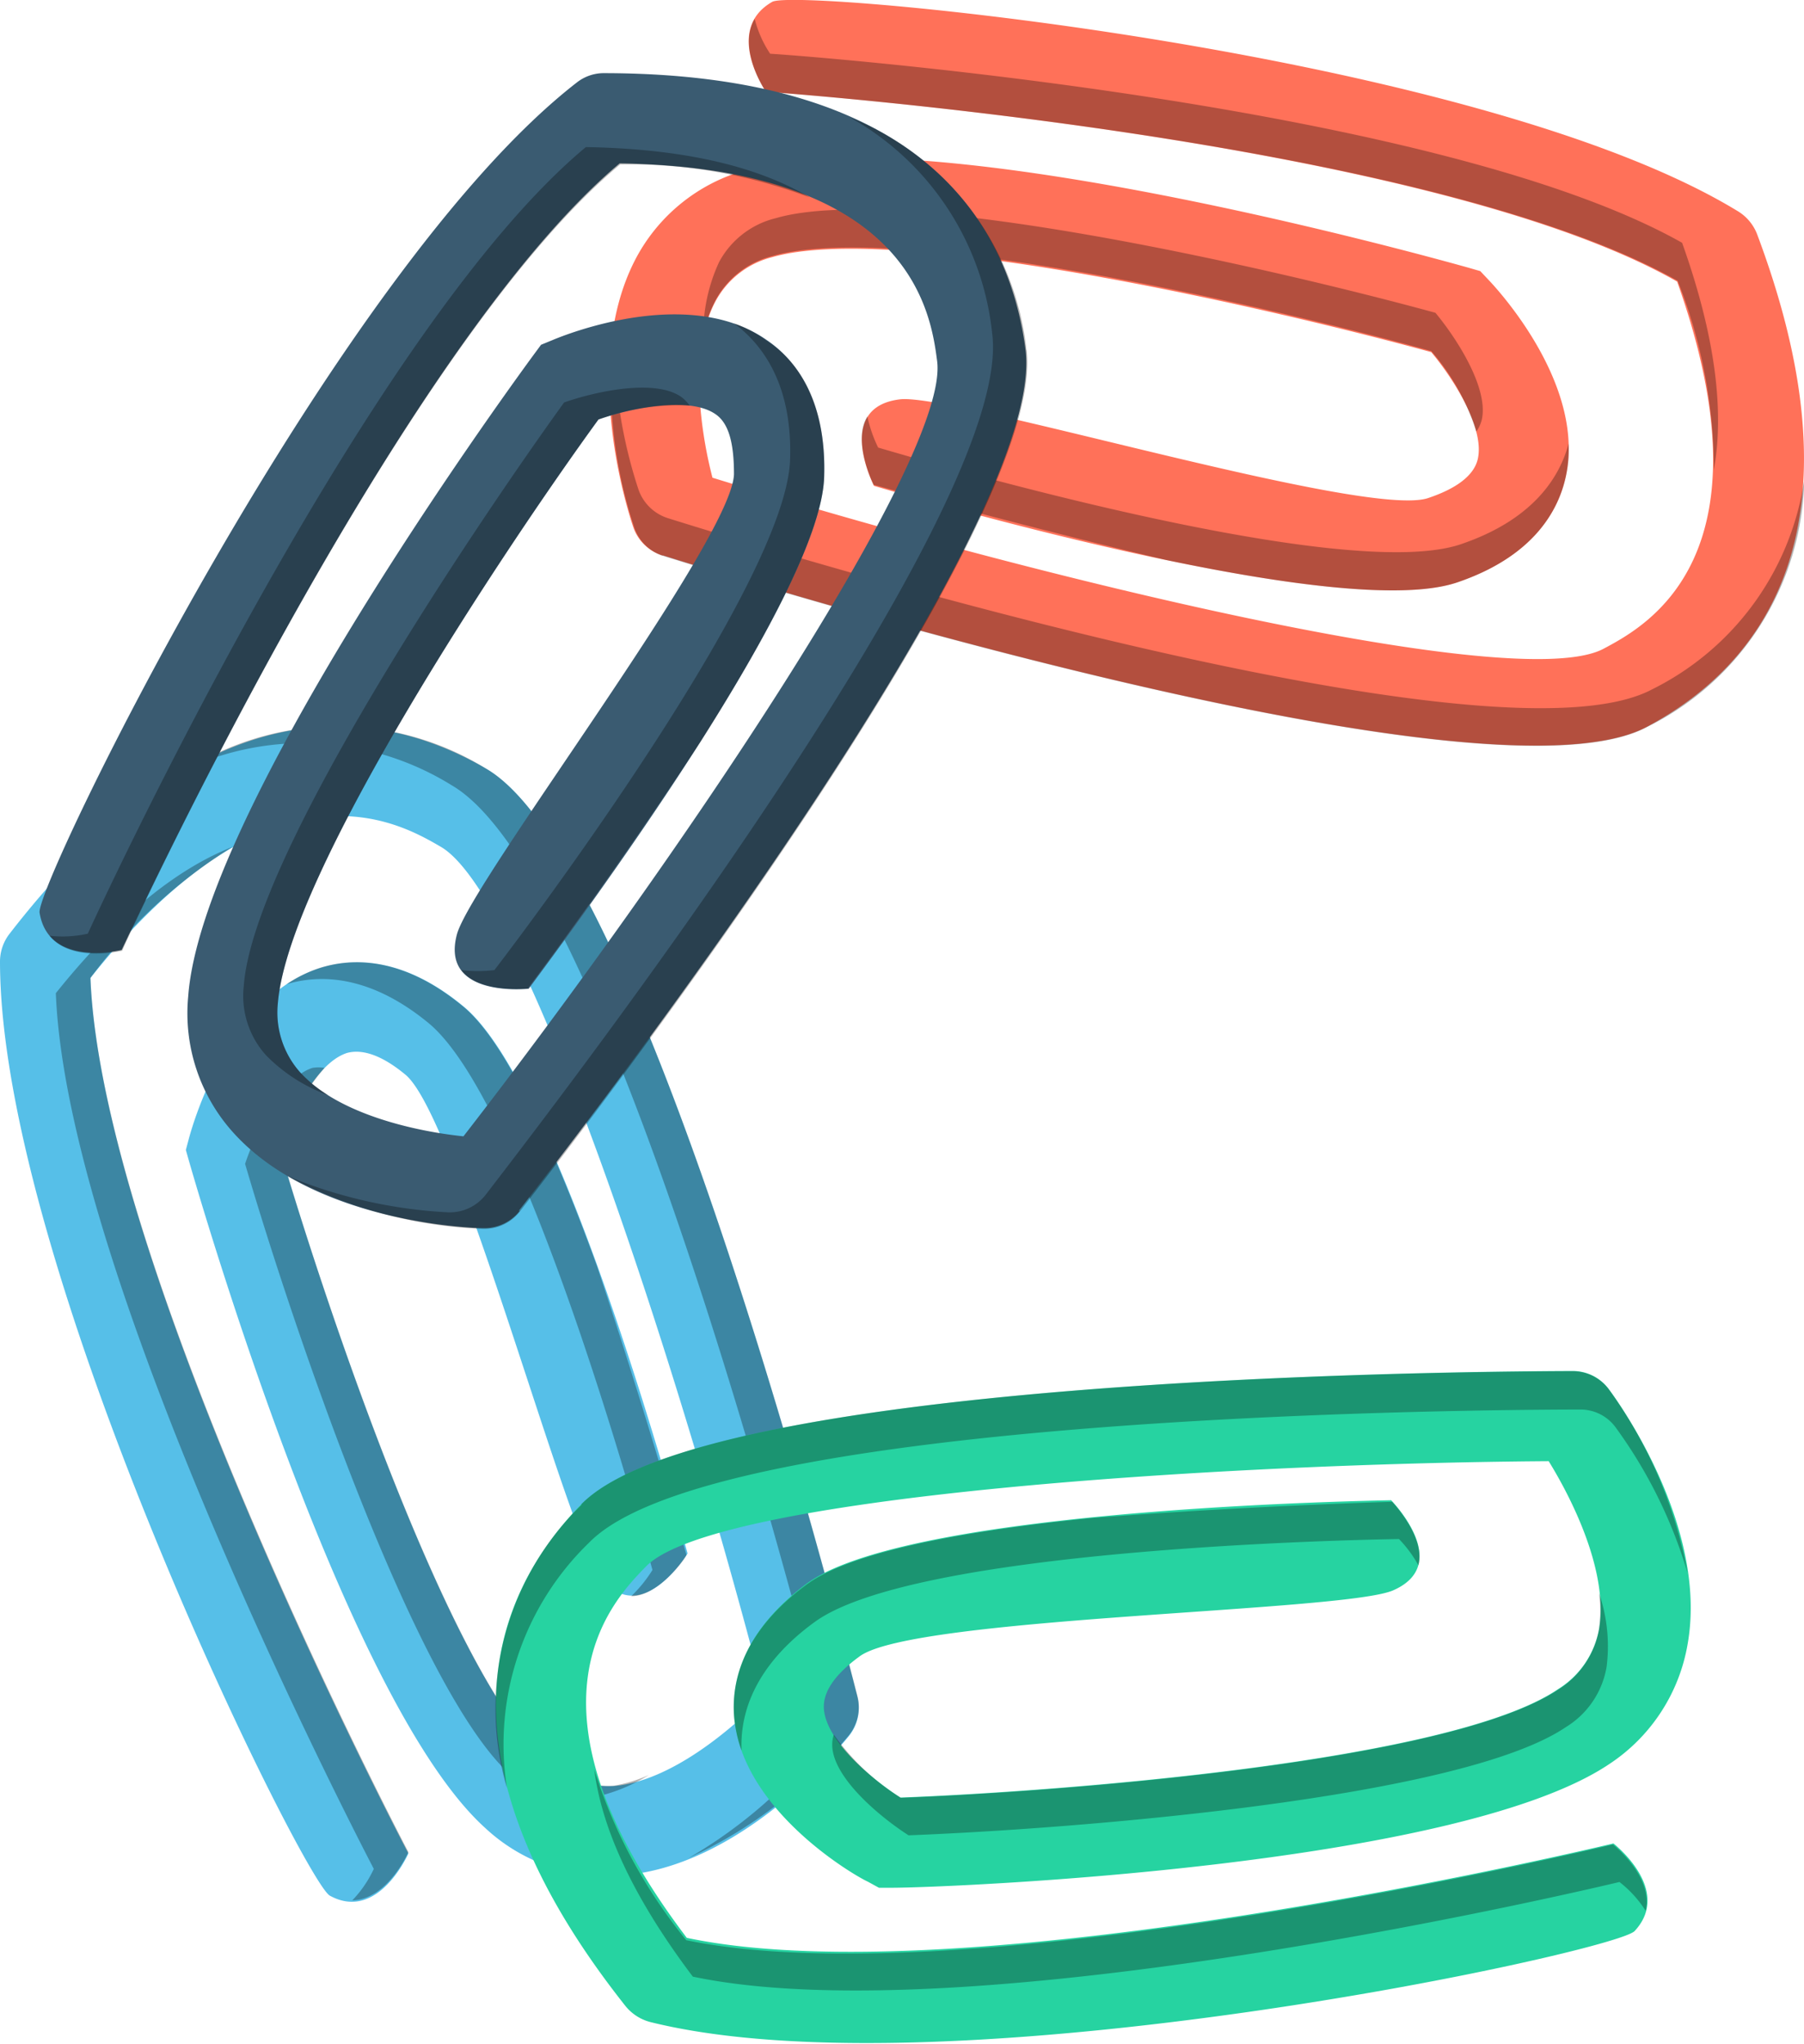 <svg xmlns="http://www.w3.org/2000/svg" viewBox="0 0 68.82 77.96"><defs><style>.cls-1{isolation:isolate;}.cls-2{fill:#56bfe8;}.cls-3{mix-blend-mode:overlay;opacity:0.3;}.cls-4{fill:#26d3a1;}.cls-5{fill:#ff7159;}.cls-6{fill:#3a5b71;}</style></defs><g class="cls-1"><g id="レイヤー_2" data-name="レイヤー 2"><g id="_饑1" data-name="ﾑ饑1"><path class="cls-2" d="M32.71,64.72a1.71,1.71,0,0,1-.34,1.51h0c-.41.51-4.18,5-8.69,5.3a6.8,6.8,0,0,1-5.17-1.81C13.28,65,7.83,46.43,7.22,44.32l-.13-.46.12-.45c.15-.55,1.52-5.38,5-6.49,1.23-.39,3.17-.45,5.49,1.48,3.51,2.92,7.72,17.88,8.53,20.85,0,0-1.78,2.91-3.32.9C21.62,58.5,17.45,42.68,15.48,41c-.9-.75-1.65-1-2.24-.84-1.17.37-2.16,2.42-2.57,3.66,1.7,5.8,6.44,20,10.13,23.3a3.38,3.38,0,0,0,2.61,1c2.17-.17,4.52-2.17,5.74-3.43-3.27-12.63-9.1-30.51-12.33-32.39-1.6-.93-6.4-3.74-13.37,5,.43,11.06,12,33.17,12.13,33.39,0,0-1.15,2.63-3,1.61C11.58,71.72,0,48.36,0,36.67H0a1.73,1.73,0,0,1,.36-1.05h0c7.45-9.63,14-8.74,18.19-6.3,5.75,3.35,12.8,30.07,14.16,35.4Z"/><path class="cls-3" d="M15.58,70.64s-.79,1.81-2.14,1.84a4.38,4.38,0,0,0,.82-1.2c-.12-.23-11.7-22.34-12.13-33.4,2.55-3.18,4.81-4.82,6.74-5.58a19.55,19.55,0,0,0-5.42,5C3.88,48.31,15.46,70.42,15.58,70.64ZM12.19,36.92a5.1,5.1,0,0,0-1.26.62c1.22-.37,3.14-.4,5.43,1.49,3.51,2.92,7.72,17.88,8.53,20.85a5.16,5.16,0,0,1-.81,1c1,0,2-1.34,2.11-1.57-1.05-3.65-2.22-7.43-3.41-11-1.56-4.3-3.41-8.5-5.1-9.91C15.36,36.47,13.42,36.53,12.19,36.92Zm6.36-7.6A10.77,10.77,0,0,0,7.39,29.2a10.71,10.71,0,0,1,9.84.75C23,33.3,30,60,31.39,65.35h0a1.68,1.68,0,0,1-.34,1.51,18.19,18.19,0,0,1-4.77,4,17.32,17.32,0,0,0,6.09-4.66,1.71,1.71,0,0,0,.34-1.51h0C31.35,59.39,24.3,32.67,18.55,29.32Zm4.86,38.79a3.38,3.38,0,0,1-2.61-1c-3.69-3.32-8.43-17.5-10.13-23.3a8.74,8.74,0,0,1,1.71-3.08,1.36,1.36,0,0,0-.46,0c-1.17.37-2.16,2.43-2.57,3.66,1.7,5.81,6.44,20,10.13,23.31a3.42,3.42,0,0,0,2.61.94,6.46,6.46,0,0,0,2.66-.94A5.52,5.52,0,0,1,23.41,68.11Z"/><path class="cls-4" d="M60,52.29a1.71,1.71,0,0,1,1.38.7h0c.39.52,3.79,5.27,3,9.72a6.86,6.86,0,0,1-3,4.58C55.52,71.21,36.15,72,34,72l-.47,0-.42-.23C32.58,71.53,28.23,69,28,65.4c-.08-1.29.34-3.18,2.77-5,3.69-2.69,19.23-3.12,22.3-3.18,0,0,2.39,2.43.07,3.44-1.91.82-18.27,1-20.34,2.51-.95.69-1.41,1.36-1.37,2,.08,1.23,1.83,2.69,2.92,3.39,6-.23,21-1.36,25.08-4.13A3.41,3.41,0,0,0,61,62.14c.37-2.15-1-4.92-1.92-6.41-13,.09-31.81,1.37-34.42,4-1.3,1.33-5.19,5.3,1.54,14.18,10.83,2.29,35.1-3.54,35.35-3.6,0,0,2.27,1.76.81,3.34-.74.8-26.22,6.3-37.56,3.47h0a1.8,1.8,0,0,1-.94-.61h0C16.33,67,18.79,60.83,22.18,57.37c4.66-4.75,32.29-5.06,37.79-5.08Z"/><path class="cls-3" d="M61.53,70.35s1.55,1.21,1.25,2.53a4.34,4.34,0,0,0-1-1.1c-.25.06-24.52,5.89-35.35,3.61-2.46-3.26-3.5-5.85-3.76-7.9A19.52,19.52,0,0,0,26.18,74C37,76.24,61.28,70.41,61.53,70.35ZM28,65.4a5.22,5.22,0,0,0,.29,1.37c-.06-1.28.38-3.15,2.78-4.9,3.68-2.69,19.22-3.12,22.3-3.17a4.8,4.8,0,0,1,.74,1c.26-1-.82-2.22-1-2.42-3.79.12-7.75.33-11.47.62-4.55.46-9.08,1.23-10.86,2.53C28.34,62.22,27.92,64.11,28,65.4Zm-5.82-8a10.8,10.8,0,0,0-2.84,10.8,10.7,10.7,0,0,1,3.14-9.37c4.65-4.75,32.29-5.06,37.78-5.07h0a1.66,1.66,0,0,1,1.38.69A18.14,18.14,0,0,1,64.38,60a17.19,17.19,0,0,0-3-7,1.71,1.71,0,0,0-1.38-.7h0C54.47,52.31,26.84,52.62,22.18,57.37ZM61,62.14a3.41,3.41,0,0,1-1.55,2.3c-4.12,2.77-19,3.9-25.08,4.13a8.84,8.84,0,0,1-2.56-2.41,1.22,1.22,0,0,0-.06.46c.07,1.22,1.82,2.68,2.91,3.38,6-.23,21-1.36,25.08-4.13a3.34,3.34,0,0,0,1.55-2.3A6.25,6.25,0,0,0,61,60.76,4.88,4.88,0,0,1,61,62.14Z"/><path class="cls-5" d="M25.28,21.19a1.72,1.72,0,0,1-1.12-1.08h0c-.21-.62-2-6.16.06-10.18a6.79,6.79,0,0,1,4.26-3.45c6.73-2,25.43,3.14,27.54,3.73l.45.13.33.35c.39.41,3.78,4.11,2.9,7.63-.31,1.25-1.28,2.94-4.13,3.9-4.33,1.45-19.27-2.82-22.23-3.69,0,0-1.54-3,1-3.3C36.39,15,52.05,19.78,54.47,19c1.11-.37,1.75-.87,1.9-1.47.29-1.19-.93-3.1-1.77-4.1-5.83-1.6-20.39-5-25.15-3.62a3.4,3.4,0,0,0-2.18,1.73c-1,1.93-.53,5-.09,6.68,12.46,3.85,30.74,8.28,34,6.52,1.63-.87,6.54-3.49,2.8-14C54.38,5.27,29.48,3.52,29.22,3.5c0,0-1.63-2.36.24-3.43.95-.54,26.9,1.9,36.86,8h0a1.77,1.77,0,0,1,.71.86h0c4.28,11.4.08,16.51-4.2,18.79-5.87,3.13-32.31-4.9-37.55-6.54Z"/><path class="cls-3" d="M29.22,3.5S28.11,1.88,28.79.72a4.33,4.33,0,0,0,.59,1.33c.25,0,25.15,1.77,34.79,7.21,1.37,3.84,1.58,6.63,1.21,8.66A19.59,19.59,0,0,0,64,10.71C54.38,5.27,29.48,3.52,29.22,3.5ZM59.7,18.32a4.73,4.73,0,0,0,.14-1.4c-.33,1.24-1.31,2.89-4.12,3.84-4.33,1.46-19.27-2.82-22.22-3.69a5.06,5.06,0,0,1-.41-1.19c-.55.88.12,2.37.24,2.61,3.65,1,7.48,2,11.12,2.86,4.48.94,9,1.57,11.12.87C58.42,21.26,59.39,19.57,59.7,18.32Zm3.13,9.41a10.76,10.76,0,0,0,6-9.44,10.64,10.64,0,0,1-5.8,8c-5.87,3.14-32.32-4.89-37.56-6.53h0a1.75,1.75,0,0,1-1.11-1.08,18.35,18.35,0,0,1-.92-6.19,17.35,17.35,0,0,0,.76,7.64,1.72,1.72,0,0,0,1.12,1.08h0C30.52,22.83,57,30.86,62.83,27.73ZM27.27,11.5a3.4,3.4,0,0,1,2.18-1.73c4.76-1.4,19.32,2,25.15,3.62a8.68,8.68,0,0,1,1.72,3.07,1.34,1.34,0,0,0,.2-.42c.3-1.19-.93-3.11-1.76-4.11-5.84-1.6-20.39-5-25.16-3.61A3.35,3.35,0,0,0,27.43,10a6.5,6.5,0,0,0-.6,2.76A5.24,5.24,0,0,1,27.27,11.5Z"/><path class="cls-6" d="M19.83,46.18a1.72,1.72,0,0,1-1.41.66h0c-.65,0-6.48-.28-9.51-3.63A6.79,6.79,0,0,1,7.18,38c.51-7,11.88-22.7,13.18-24.47l.28-.38.44-.18c.52-.22,5.18-2.09,8.17,0,1.06.72,2.29,2.22,2.19,5.24-.16,4.56-9.42,17-11.27,19.5,0,0-3.39.38-2.74-2.07.53-2,10.48-15,10.57-17.55,0-1.17-.19-1.94-.7-2.29-1-.7-3.24-.23-4.47.2C19.28,20.88,11,33.31,10.6,38.26a3.43,3.43,0,0,0,.85,2.64c1.46,1.62,4.48,2.26,6.23,2.44,8-10.31,18.56-25.86,18.07-29.57-.24-1.84-1-7.35-12.11-7.54-8.48,7.11-18.88,29.8-19,30,0,0-2.79.7-3.13-1.42C1.35,33.76,12.76,10.32,22,3.15h0A1.67,1.67,0,0,1,23,2.79h0c12.17,0,15.48,5.72,16.12,10.53.86,6.6-15.95,28.53-19.33,32.86Z"/><path class="cls-3" d="M4.66,36.26s-1.92.48-2.77-.57a4.36,4.36,0,0,0,1.46-.08c.1-.23,10.5-22.93,19-30,4.09.07,6.76.86,8.54,1.92a19.53,19.53,0,0,0-7.23-1.26C15.16,13.34,4.76,36,4.66,36.26ZM29.25,13A4.61,4.61,0,0,0,28,12.33c1,.74,2.24,2.23,2.14,5.2C30,22.09,20.72,34.58,18.86,37a5.37,5.37,0,0,1-1.26,0c.64.83,2.26.73,2.53.7,2.25-3,4.53-6.29,6.59-9.4,2.45-3.87,4.64-7.91,4.72-10.1C31.54,15.17,30.31,13.67,29.25,13Zm9.91.37a10.8,10.8,0,0,0-6.75-8.9,10.71,10.71,0,0,1,5.44,8.25c.86,6.59-16,28.53-19.33,32.86h0a1.74,1.74,0,0,1-1.4.66A18.48,18.48,0,0,1,11,44.87a17.16,17.16,0,0,0,7.42,2,1.72,1.72,0,0,0,1.41-.66h0C23.21,41.85,40,19.92,39.16,13.32ZM11.45,40.9a3.43,3.43,0,0,1-.85-2.64C11,33.31,19.28,20.88,22.83,16a8.84,8.84,0,0,1,3.48-.53,1.44,1.44,0,0,0-.32-.33c-1-.7-3.24-.22-4.47.21C18,20.23,9.66,32.65,9.3,37.6a3.38,3.38,0,0,0,.85,2.65,6.33,6.33,0,0,0,2.37,1.52A5.09,5.09,0,0,1,11.45,40.9Z"/></g></g></g></svg>